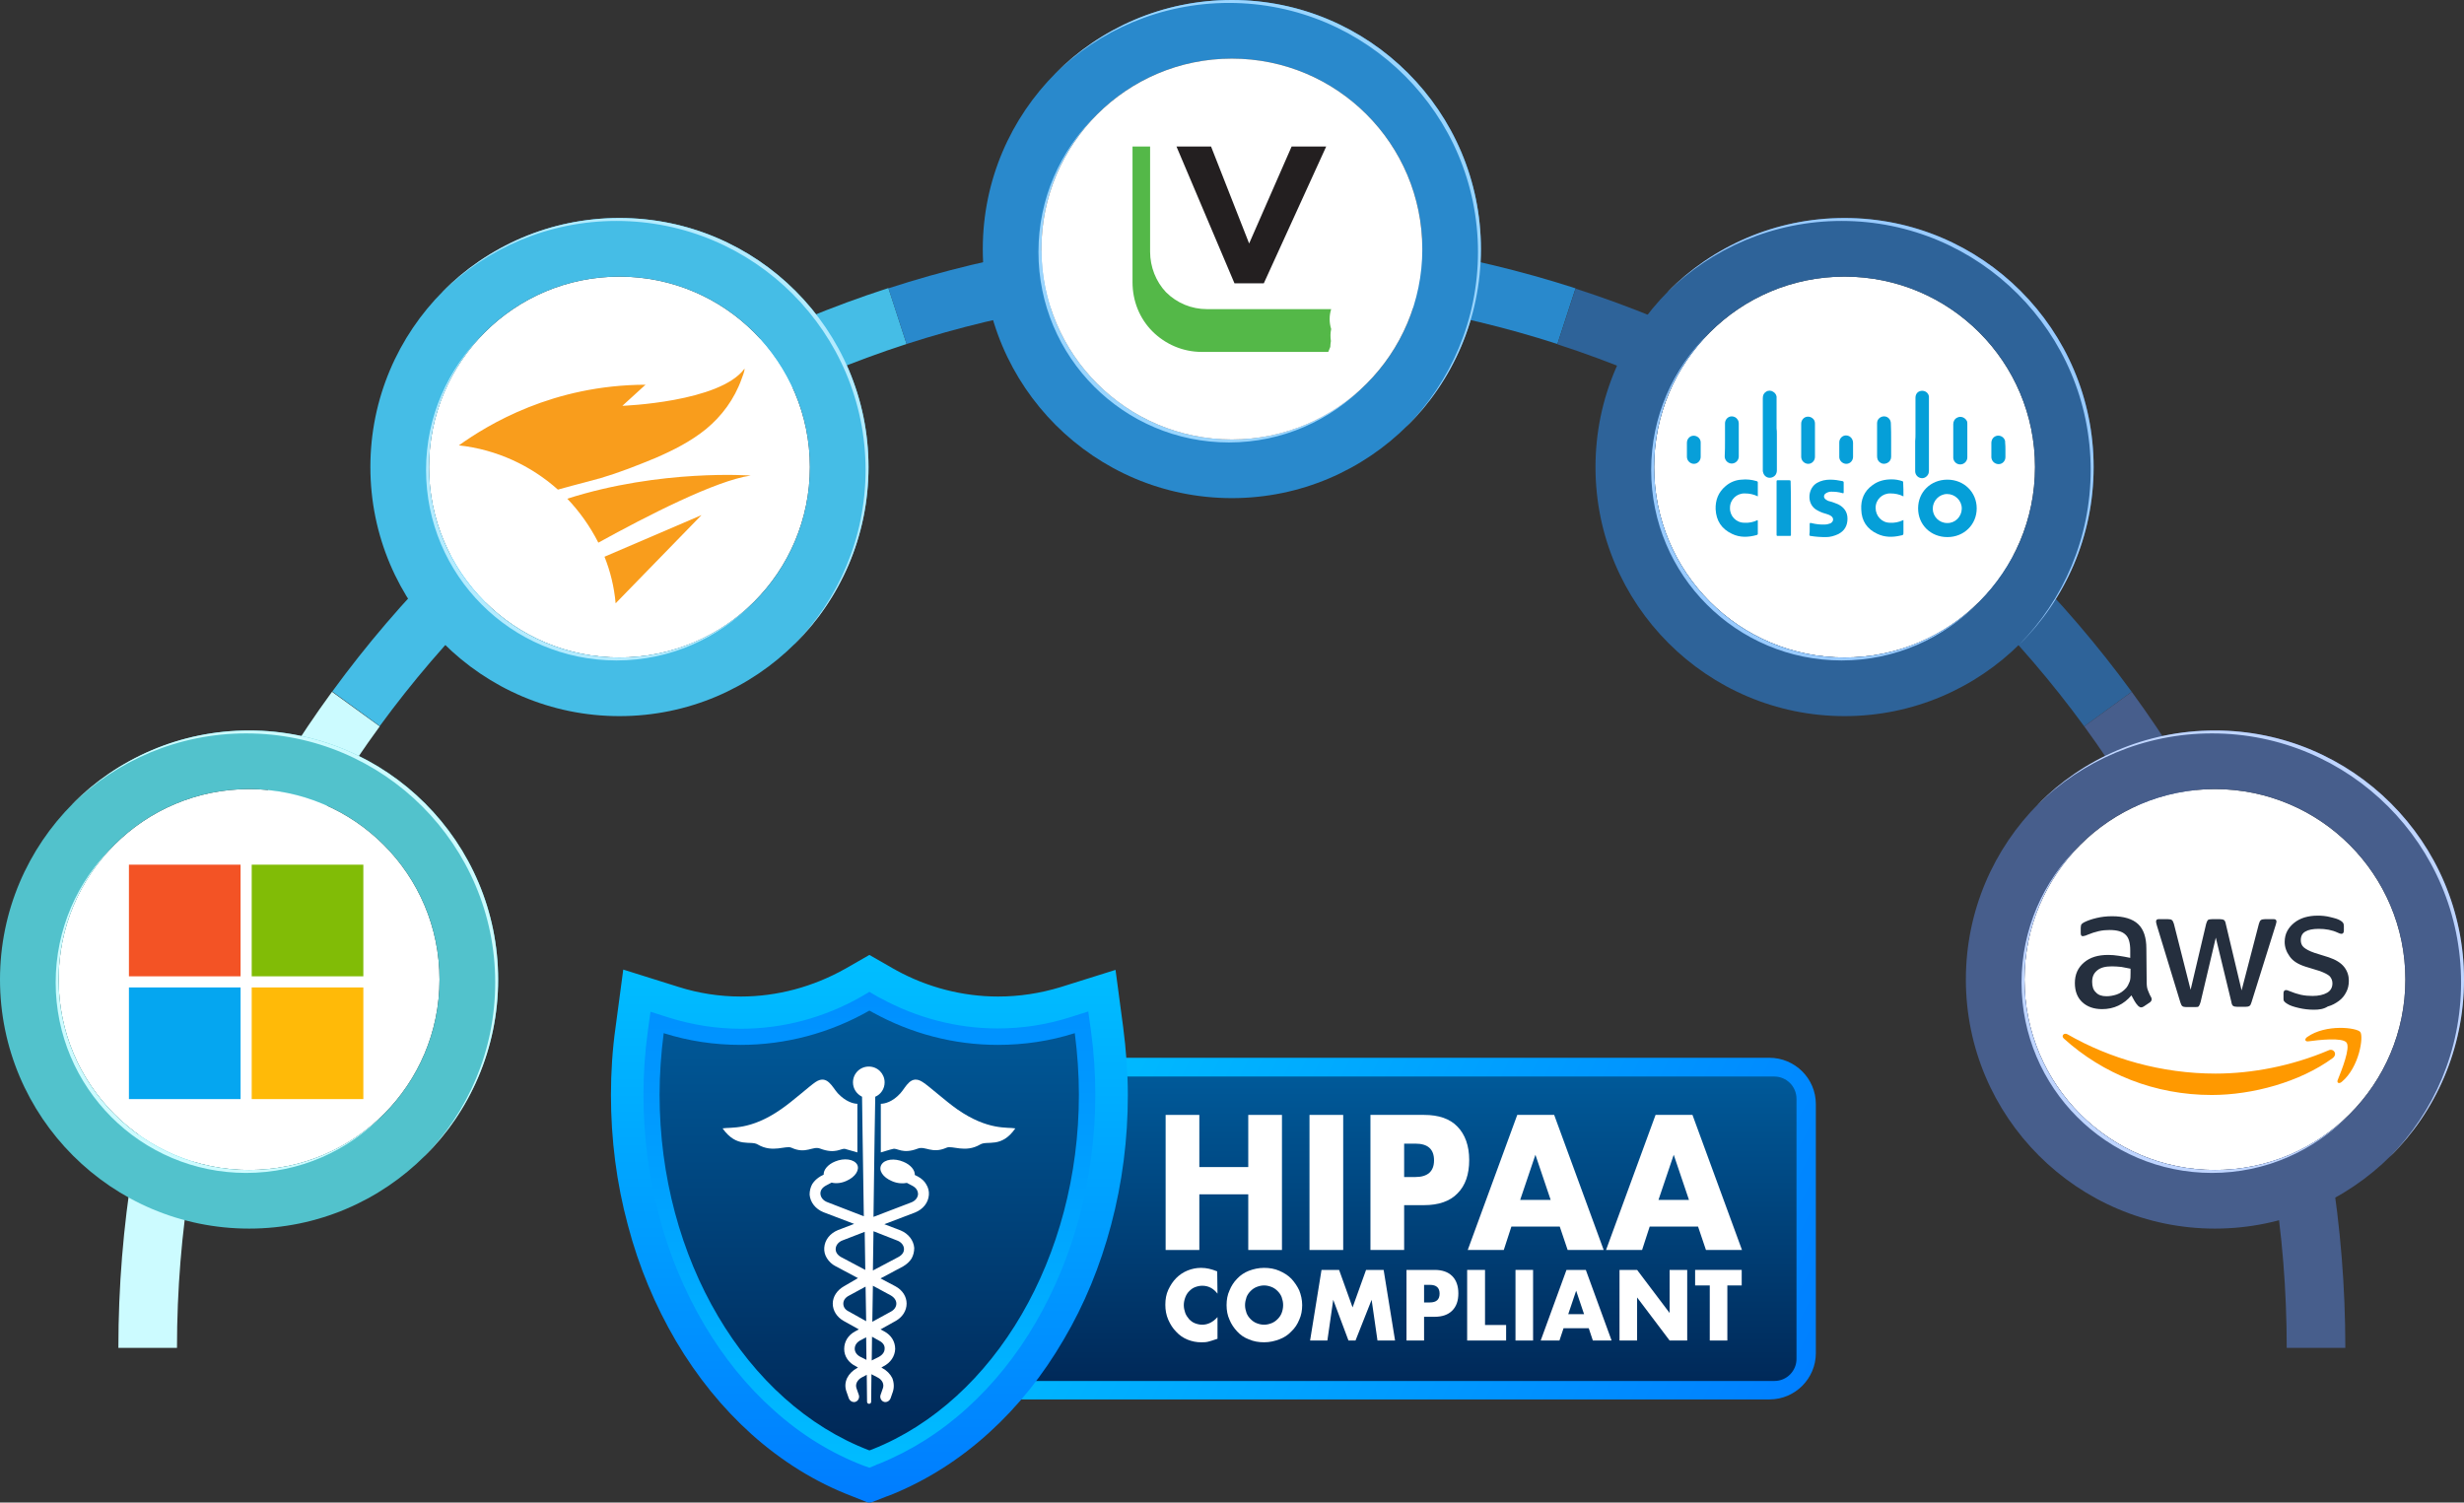 <?xml version="1.0" encoding="UTF-8"?>
<!-- Generator: Adobe Illustrator 24.1.1, SVG Export Plug-In . SVG Version: 6.00 Build 0)  -->
<svg xmlns="http://www.w3.org/2000/svg" xmlns:xlink="http://www.w3.org/1999/xlink" version="1.1" x="0px" y="0px" viewBox="0 0 840.9 512.8" style="enable-background:new 0 0 840.9 512.8;" xml:space="preserve">
<rect x="0" y="0" width="840.9" height="512.8" fill="#333333" stroke="none"/>
<style type="text/css">
	.st0{fill:#CCFBFF;}
	.st1{fill:#45BDE6;}
	.st2{fill:#2989CC;}
	.st3{fill:#2E6399;}
	.st4{fill:#475E8C;}
	.st5{fill:#FFFFFF;}
	.st6{fill:#B3EBFF;}
	.st7{fill:#52C2CC;}
	.st8{fill:#99CBFF;}
	.st9{fill:#99D5FF;}
	.st10{fill:#BFD5FF;}
	.st11{fill:#F35325;}
	.st12{fill:#81BC06;}
	.st13{fill:#05A6F0;}
	.st14{fill:#FFBA08;}
	.st15{fill:url(#SVGID_1_);}
	.st16{fill:url(#SVGID_2_);}
	.st17{fill:url(#SVGID_3_);}
	.st18{fill:url(#SVGID_4_);}
	.st19{fill:url(#SVGID_5_);}
	.st20{fill:#F99D1C;}
	.st21{fill:#252F3E;}
	.st22{fill-rule:evenodd;clip-rule:evenodd;fill:#FF9900;}
	.st23{fill:#231F20;}
	.st24{fill:#54B848;}
	.st25{fill:#059FD8;}
	.st26{fill:#079FD9;}
</style>
<g id="circle">
	<path class="st0" d="M129.6,247.9C86.1,307.4,60.4,380.7,60.4,460h-20c0-83.7,27.1-161.1,72.9-223.9L129.6,247.9z"></path>
	<path class="st1" d="M309.4,117.4c-72.9,23.6-135.6,69.9-179.8,130.4l-16.2-11.8c46.7-64,112.9-112.8,189.8-137.7L309.4,117.4z"></path>
	<path class="st2" d="M537.7,98.4l-6.2,19c-35-11.3-72.3-17.4-111-17.4s-76.1,6.1-111.1,17.4l-6.2-19c36.9-12,76.3-18.4,117.2-18.4   S500.8,86.5,537.7,98.4z"></path>
	<path class="st3" d="M727.5,236.1l-16.2,11.8c-44.3-60.6-107-106.8-179.8-130.4l6.2-19C614.6,123.3,680.8,172.2,727.5,236.1z"></path>
	<path class="st4" d="M800.4,460h-20c0-79.3-25.7-152.6-69.1-212.1l16.2-11.8C773.4,298.9,800.4,376.3,800.4,460z"></path>
	<g>
		<circle class="st5" cx="211.4" cy="159.4" r="65"></circle>
		<path class="st1" d="M126.4,159.4c0,46.9,38.1,85,85,85c46.9,0,85-38.1,85-85s-38.1-85-85-85C164.4,74.4,126.4,112.5,126.4,159.4z     M146.4,159.4c0-35.9,29.1-65,65-65c35.9,0,65,29.1,65,65s-29.1,65-65,65C175.5,224.4,146.4,195.3,146.4,159.4z"></path>
		<g>
			<path class="st6" d="M210.4,225.4c-35.9,0-65-29.1-65-65c0-18.2,7.5-34.7,19.6-46.5c-11.5,11.7-18.6,27.8-18.6,45.5     c0,35.9,29.1,65,65,65c17.7,0,33.7-7.1,45.5-18.6C245,217.9,228.6,225.4,210.4,225.4z"></path>
			<path class="st6" d="M295.4,160.4c0-46.9-38.1-85-85-85c-23.2,0-44.3,9.3-59.6,24.4c15.4-15.7,36.9-25.4,60.6-25.4     c46.9,0,85,38.1,85,85c0,23.7-9.7,45.2-25.4,60.6C286.1,204.7,295.4,183.6,295.4,160.4z"></path>
		</g>
	</g>
	<g>
		<circle class="st5" cx="85" cy="334.3" r="65"></circle>
		<path class="st7" d="M0,334.3c0,46.9,38.1,85,85,85s85-38.1,85-85s-38.1-85-85-85S0,287.4,0,334.3z M20,334.3    c0-35.9,29.1-65,65-65s65,29.1,65,65s-29.1,65-65,65S20,370.2,20,334.3z"></path>
		<g>
			<path class="st0" d="M84,400.3c-35.9,0-65-29.1-65-65c0-18.2,7.5-34.7,19.5-46.4C27.1,300.6,20,316.6,20,334.3     c0,35.9,29.1,65,65,65c17.7,0,33.7-7.1,45.4-18.5C118.7,392.8,102.2,400.3,84,400.3z"></path>
			<path class="st0" d="M169,335.3c0-46.9-38.1-85-85-85c-23.2,0-44.3,9.3-59.6,24.4c15.4-15.7,36.9-25.4,60.6-25.4     c46.9,0,85,38.1,85,85c0,23.7-9.7,45.2-25.4,60.6C159.7,379.6,169,358.6,169,335.3z"></path>
		</g>
	</g>
	<g>
		<circle class="st5" cx="629.5" cy="159.4" r="65"></circle>
		<path class="st3" d="M544.5,159.4c0,46.9,38.1,85,85,85c46.9,0,85-38.1,85-85s-38.1-85-85-85C582.6,74.4,544.5,112.5,544.5,159.4z     M564.5,159.4c0-35.9,29.1-65,65-65s65,29.1,65,65s-29.1,65-65,65S564.5,195.3,564.5,159.4z"></path>
		<g>
			<path class="st8" d="M628.5,225.4c-35.9,0-65-29.1-65-65c0-18.2,7.5-34.7,19.5-46.5c-11.5,11.7-18.5,27.8-18.5,45.5     c0,35.9,29.1,65,65,65c17.7,0,33.7-7.1,45.5-18.6C663.2,217.9,646.7,225.4,628.5,225.4z"></path>
			<path class="st8" d="M713.5,160.4c0-46.9-38.1-85-85-85c-23.2,0-44.3,9.3-59.6,24.4c15.4-15.7,36.9-25.4,60.6-25.4     c46.9,0,85,38.1,85,85c0,23.7-9.7,45.2-25.4,60.6C704.2,204.7,713.5,183.6,713.5,160.4z"></path>
		</g>
	</g>
	<g>
		<path class="st2" d="M335.4,85c0,46.9,38.1,85,85,85s85-38.1,85-85s-38.1-85-85-85S335.4,38.1,335.4,85z M355.4,85    c0-35.9,29.1-65,65-65c35.9,0,65,29.1,65,65s-29.1,65-65,65C384.5,150,355.4,120.9,355.4,85z"></path>
		<g>
			<path class="st9" d="M419.4,151c-35.9,0-65-29.1-65-65c0-18.2,7.5-34.7,19.5-46.5c-11.5,11.7-18.5,27.8-18.5,45.5     c0,35.9,29.1,65,65,65c17.7,0,33.7-7.1,45.4-18.6C454.1,143.5,437.6,151,419.4,151z"></path>
			<path class="st9" d="M504.4,86c0-46.9-38.1-85-85-85c-23.2,0-44.3,9.3-59.6,24.4C375.3,9.7,396.7,0,420.4,0c46.9,0,85,38.1,85,85     c0,23.7-9.7,45.2-25.4,60.6C495.1,130.3,504.4,109.2,504.4,86z"></path>
		</g>
		<circle class="st5" cx="420.4" cy="85" r="65"></circle>
	</g>
	<g>
		<circle class="st5" cx="755.9" cy="334.3" r="65"></circle>
		<path class="st4" d="M670.9,334.3c0,46.9,38.1,85,85,85c46.9,0,85-38.1,85-85s-38.1-85-85-85C708.9,249.3,670.9,287.4,670.9,334.3    z M690.9,334.3c0-35.9,29.1-65,65-65c35.9,0,65,29.1,65,65s-29.1,65-65,65C720,399.3,690.9,370.2,690.9,334.3z"></path>
		<g>
			<path class="st10" d="M754.9,400.3c-35.9,0-65-29.1-65-65c0-18.2,7.5-34.7,19.5-46.4c-11.5,11.7-18.5,27.8-18.5,45.4     c0,35.9,29.1,65,65,65c17.7,0,33.7-7.1,45.5-18.5C789.5,392.8,773.1,400.3,754.9,400.3z"></path>
			<path class="st10" d="M839.9,335.3c0-46.9-38.1-85-85-85c-23.2,0-44.3,9.3-59.6,24.4c15.4-15.7,36.9-25.4,60.6-25.4     c46.9,0,85,38.1,85,85c0,23.7-9.7,45.2-25.4,60.6C830.6,379.6,839.9,358.6,839.9,335.3z"></path>
		</g>
	</g>
</g>
<g id="download">
	<path class="st11" d="M44,295.1h38.1v38.1H44V295.1z"></path>
	<path class="st12" d="M85.9,295.1H124v38.1H85.9V295.1z"></path>
	<path class="st13" d="M44,337h38.1v38.1H44V337z"></path>
	<path class="st14" d="M85.9,337H124v38.1H85.9V337z"></path>
	<g>
		<g>
			<g>
				<g>
					
						<linearGradient id="SVGID_1_" gradientUnits="userSpaceOnUse" x1="350.625" y1="655.243" x2="608.395" y2="526.875" gradientTransform="matrix(1 0 0 -1 0 1033.98)">
						<stop offset="0" style="stop-color:#00BEFF"></stop>
						<stop offset="1" style="stop-color:#007DFF"></stop>
					</linearGradient>
					<path class="st15" d="M603.8,361H260.5c-8.7,0-15.8,7.1-15.8,15.8v85c0,8.7,7.1,15.8,15.8,15.8h343.4c8.7,0,15.8-7.1,15.8-15.8       v-85C619.7,368.1,612.6,361,603.8,361z"></path>
					
						<linearGradient id="SVGID_2_" gradientUnits="userSpaceOnUse" x1="432.148" y1="667.994" x2="432.148" y2="558.686" gradientTransform="matrix(1 0 0 -1 0 1033.98)">
						<stop offset="0" style="stop-color:#005A9A"></stop>
						<stop offset="1" style="stop-color:#002756"></stop>
					</linearGradient>
					<path class="st16" d="M605.6,471.3H258.7c-4.2,0-7.6-3.4-7.6-7.6V375c0-4.2,3.4-7.6,7.6-7.6h346.8c4.2,0,7.6,3.4,7.6,7.6v88.6       C613.2,467.8,609.8,471.3,605.6,471.3z"></path>
				</g>
			</g>
			<g>
				<g>
					<path class="st5" d="M415.5,441.5c-1.4-1.8-3.1-2.7-5.2-2.7c-0.9,0-1.7,0.2-2.5,0.5c-0.8,0.3-1.4,0.8-2,1.4       c-0.6,0.6-1,1.3-1.3,2.1c-0.3,0.8-0.5,1.7-0.5,2.6c0,1,0.2,1.8,0.5,2.7c0.3,0.8,0.8,1.5,1.3,2.1c0.6,0.6,1.2,1.1,2,1.4       c0.8,0.3,1.6,0.5,2.5,0.5c1.9,0,3.7-0.9,5.2-2.6v7.4l-0.6,0.2c-0.9,0.3-1.8,0.6-2.6,0.8c-0.8,0.2-1.6,0.2-2.4,0.2       c-1.6,0-3.1-0.3-4.6-0.9c-1.5-0.6-2.8-1.5-3.9-2.7c-1.1-1.1-2-2.5-2.7-4.1c-0.7-1.6-1-3.3-1-5.1c0-1.9,0.3-3.6,1-5.1       c0.7-1.5,1.6-2.9,2.7-4c1.1-1.1,2.4-2,3.9-2.6c1.5-0.6,3-0.9,4.6-0.9c0.9,0,1.8,0.1,2.7,0.3c0.9,0.2,1.8,0.5,2.8,0.9       L415.5,441.5L415.5,441.5z"></path>
					<path class="st5" d="M418.6,445.4c0-1.8,0.3-3.5,1-5c0.6-1.5,1.5-2.9,2.6-4c1.1-1.2,2.5-2.1,4-2.7c1.6-0.6,3.3-1,5.2-1       c1.9,0,3.6,0.3,5.2,1c1.6,0.7,2.9,1.5,4.1,2.7c1.1,1.2,2,2.5,2.7,4c0.6,1.5,1,3.2,1,5c0,1.8-0.3,3.5-1,5       c-0.6,1.5-1.5,2.9-2.7,4c-1.1,1.2-2.5,2.1-4.1,2.7c-1.6,0.6-3.3,1-5.2,1c-1.9,0-3.6-0.3-5.2-1c-1.6-0.6-2.9-1.5-4-2.7       c-1.1-1.2-2-2.5-2.6-4C418.9,448.9,418.6,447.2,418.6,445.4z M424.9,445.4c0,1,0.2,1.8,0.5,2.7c0.3,0.8,0.8,1.5,1.4,2.1       c0.6,0.6,1.3,1.1,2.1,1.4c0.8,0.3,1.6,0.5,2.5,0.5c0.9,0,1.7-0.2,2.5-0.5c0.8-0.3,1.5-0.8,2.1-1.4c0.6-0.6,1.1-1.3,1.4-2.1       c0.3-0.8,0.5-1.7,0.5-2.7c0-1-0.2-1.8-0.5-2.7c-0.3-0.8-0.8-1.5-1.4-2.1c-0.6-0.6-1.3-1.1-2.1-1.4c-0.8-0.3-1.6-0.5-2.5-0.5       c-0.9,0-1.7,0.2-2.5,0.5c-0.8,0.3-1.5,0.8-2.1,1.4c-0.6,0.6-1.1,1.3-1.4,2.1C425.1,443.6,424.9,444.5,424.9,445.4z"></path>
					<path class="st5" d="M447.1,457.5l3.9-24.1h6l4.6,12.8l4.6-12.8h6l3.9,24.1h-6l-2-13.9l-5.5,13.9h-2.4l-5.2-13.9l-2,13.9H447.1       z"></path>
					<path class="st5" d="M486,457.5h-6v-24.1h9.6c2.6,0,4.6,0.7,6,2.1c1.4,1.4,2.1,3.4,2.1,5.9c0,2.6-0.7,4.5-2.1,5.9       c-1.4,1.4-3.4,2.1-6,2.1H486L486,457.5L486,457.5z M486,444.5h2c2.2,0,3.3-1,3.3-3c0-2-1.1-3-3.3-3h-2V444.5z"></path>
					<path class="st5" d="M506.8,433.4v18.8h7.2v5.3h-13.3v-24.1H506.8z"></path>
					<path class="st5" d="M523.2,433.4v24.1h-6v-24.1H523.2z"></path>
					<path class="st5" d="M542.2,453.3h-8.6l-1.4,4.2h-6.4l8.8-24.1h6.6l8.8,24.1h-6.4L542.2,453.3z M540.6,448.5l-2.7-8l-2.7,8       H540.6z"></path>
					<path class="st5" d="M552.7,457.5v-24.1h6l11.1,14.7v-14.7h6v24.1h-6l-11.1-14.7v14.7H552.7z"></path>
					<path class="st5" d="M589.5,438.7v18.8h-6v-18.8h-5v-5.3h15.9v5.3H589.5z"></path>
				</g>
				<g>
					<path class="st5" d="M409.3,398.3H426v-17.8h11.5v46.1H426v-19h-16.7v19h-11.5v-46.1h11.5V398.3z"></path>
					<path class="st5" d="M458.4,380.5v46.1h-11.5v-46.1H458.4z"></path>
					<path class="st5" d="M479.2,426.6h-11.5v-46.1H486c5,0,8.8,1.3,11.4,4c2.6,2.7,4,6.5,4,11.4c0,4.9-1.3,8.7-4,11.4       c-2.6,2.7-6.5,4-11.4,4h-6.8L479.2,426.6L479.2,426.6z M479.2,401.7h3.8c4.2,0,6.4-1.9,6.4-5.7c0-3.8-2.1-5.7-6.4-5.7h-3.8       V401.7z"></path>
					<path class="st5" d="M532.3,418.6h-16.5l-2.6,8h-12.3l16.9-46.1h12.6l16.9,46.1h-12.3L532.3,418.6z M529.2,409.5l-5.2-15.4       l-5.2,15.4H529.2z"></path>
					<path class="st5" d="M579.5,418.6H563l-2.6,8h-12.3l16.9-46.1h12.6l16.9,46.1h-12.3L579.5,418.6z M576.4,409.5l-5.2-15.4       l-5.2,15.4H576.4z"></path>
				</g>
			</g>
		</g>
		<g>
			<g>
				<g>
					<g>
						
							<linearGradient id="SVGID_3_" gradientUnits="userSpaceOnUse" x1="296.632" y1="706.738" x2="296.632" y2="522.92" gradientTransform="matrix(1 0 0 -1 0 1033.98)">
							<stop offset="0" style="stop-color:#00BEFF"></stop>
							<stop offset="1" style="stop-color:#007DFF"></stop>
						</linearGradient>
						<path class="st17" d="M290.7,510.6c-12.3-4.7-23.8-11.8-34.2-21.1c-9.9-8.9-18.6-19.6-25.8-31.8        c-7.1-12.1-12.7-25.4-16.4-39.5c-3.9-14.4-5.8-29.4-5.8-44.5c0-7.7,0.5-15.6,1.6-23.3l2.6-19.5l18.8,5.9        c6.9,2.2,14.1,3.3,21.3,3.3c12.4,0,24.7-3.3,35.7-9.5l8.2-4.7l8.2,4.7c0.1,0.1,0.2,0.1,0.4,0.2l0,0c0.2,0.1,0.3,0.2,0.5,0.3        c10.7,5.9,22.8,9,34.8,9c7.3,0,14.4-1.1,21.3-3.2l18.8-5.9l2.6,19.5c1,7.7,1.6,15.5,1.6,23.3c0,15-1.9,29.9-5.7,44.2        c-3.7,14-9.1,27.2-16.2,39.2c-7.1,12.2-15.6,22.8-25.4,31.7c-10.2,9.3-21.5,16.4-33.6,21.3l-0.3,0.1c-0.3,0.1-0.7,0.3-1.1,0.4        l-5.9,2.3L290.7,510.6z"></path>
						
							<linearGradient id="SVGID_4_" gradientUnits="userSpaceOnUse" x1="296.632" y1="760.859" x2="296.632" y2="525.004" gradientTransform="matrix(1 0 0 -1 0 1033.98)">
							<stop offset="0" style="stop-color:#007DFF"></stop>
							<stop offset="1" style="stop-color:#00BEFF"></stop>
						</linearGradient>
						<path class="st18" d="M294.7,500.2c-11-4.2-21.4-10.6-30.7-19c-9.1-8.1-17.1-18-23.7-29.2c-6.6-11.2-11.8-23.6-15.3-36.7        c-3.6-13.5-5.4-27.5-5.4-41.7c0-7.2,0.5-14.6,1.5-21.8l0.9-6.5l6.3,2c8,2.5,16.2,3.8,24.6,3.8c14.3,0,28.5-3.8,41.1-11        l2.7-1.6l2.7,1.6c0.2,0.1,0.4,0.2,0.6,0.3c0.1,0.1,0.3,0.2,0.4,0.2c12.4,6.8,26.2,10.4,40.1,10.4c8.4,0,16.7-1.3,24.6-3.8        l6.3-2l0.9,6.5c1,7.2,1.5,14.5,1.5,21.8c0,14.1-1.8,28-5.3,41.3c-3.5,13.1-8.5,25.3-15,36.5c-6.5,11.2-14.4,21-23.3,29.1        c-9.2,8.4-19.4,14.8-30.3,19.2l-0.3,0.1c-0.3,0.1-0.6,0.2-0.9,0.4l-2,0.8L294.7,500.2z"></path>
						
							<linearGradient id="SVGID_5_" gradientUnits="userSpaceOnUse" x1="296.632" y1="689.051" x2="296.632" y2="538.915" gradientTransform="matrix(1 0 0 -1 0 1033.98)">
							<stop offset="0" style="stop-color:#005A9A"></stop>
							<stop offset="1" style="stop-color:#002756"></stop>
						</linearGradient>
						<path class="st19" d="M366.8,352.6c-8.5,2.7-17.3,4-26.3,4c-14.9,0-29.5-3.8-42.7-11.1c-0.4-0.2-0.8-0.4-1.1-0.6        c-13.5,7.7-28.6,11.7-43.9,11.7c-9,0-17.8-1.3-26.3-4c-0.9,7-1.4,14-1.4,21c0,55.8,29.3,105.3,71.6,121.4        c0.4-0.1,0.8-0.3,1.1-0.4c41.7-16.6,70.4-65.6,70.4-121C368.2,366.6,367.7,359.6,366.8,352.6z"></path>
					</g>
				</g>
			</g>
			<g>
				<path class="st5" d="M313.2,401.5l-1-0.5c0.1-1.6-1.4-3.5-3.9-4.5c-3-1.3-6.4-0.9-7.5,1s0.5,4.3,3.6,5.6      c1.8,0.8,3.7,0.9,5.1,0.6l1.9,1c1.3,0.7,1.9,1.7,1.9,2.9c-0.1,1.2-1,2.3-2.4,2.8l-12.8,4.9c0.3-21.3,0.5-37.9,0.6-41      c1.9-0.8,3.2-2.7,3.2-4.9c0-3-2.4-5.4-5.4-5.4c-3,0-5.4,2.4-5.4,5.4c0,2.2,1.3,4,3.1,4.9c0,3,0.3,19.6,0.6,40.8l-12.4-4.8      c-1.4-0.5-2.3-1.6-2.4-2.8c-0.1-1.2,0.6-2.2,1.9-2.9l1.9-1c1.5,0.4,3.4,0.2,5.1-0.6c3-1.3,4.6-3.8,3.6-5.6      c-1.1-1.8-4.4-2.3-7.5-1c-2.5,1-4,2.9-3.9,4.5l-1,0.5c-1.2,0.7-2.2,1.6-2.9,2.7c-0.6,1.1-0.9,2.3-0.9,3.6c0.2,2.6,2,4.9,4.7,6      l10.5,4l-5.5,2.1c-2.7,1.1-4.5,3.3-4.7,6c-0.1,1.2,0.2,2.5,0.9,3.6c0.7,1.1,1.7,2.1,2.9,2.7l7.7,4.1L288,439      c-2.3,1.3-3.8,3.5-3.8,5.9c0,2.4,1.4,4.6,3.7,5.9l5.2,2.9l-1.3,0.7c-2.4,1.3-3.7,3.5-3.7,6c0,2.5,1.5,4.7,4,5.9l0.7,0.4      l-0.3,0.2c-1.5,0.8-2.7,2-3.4,3.4c-0.7,1.5-0.8,3.1-0.2,4.7l0.8,2.3c0.3,0.7,1,1.2,1.7,1.2c0.2,0,0.4,0,0.6-0.1      c0.9-0.3,1.4-1.4,1.1-2.3l-0.8-2.3c-0.5-1.4,0.3-2.9,1.8-3.7l1.7-0.9c0,3.1,0.1,6.2,0.1,9.2c0,0.4,0.3,0.7,0.7,0.7      c0.4,0,0.7-0.3,0.7-0.7c0-3.1,0.1-6.2,0.1-9.4l2.1,1.1c1.6,0.8,2.3,2.3,1.8,3.7l-0.8,2.3c-0.3,0.9,0.2,2,1.1,2.3      c0.2,0.1,0.4,0.1,0.6,0.1c0.7,0,1.4-0.5,1.7-1.2l0.8-2.3c0.5-1.5,0.4-3.2-0.2-4.7c-0.7-1.4-1.9-2.6-3.4-3.4l-0.3-0.2l0.7-0.4      c2.4-1.2,3.9-3.4,4-5.9c0-2.5-1.3-4.7-3.7-6l-1.3-0.7l5.2-2.9c2.3-1.3,3.7-3.5,3.7-5.9c0-2.4-1.4-4.6-3.8-5.9l-5.1-2.7l7.7-4.1      c1.2-0.7,2.2-1.6,2.9-2.7c0.6-1.1,0.9-2.3,0.9-3.6c-0.2-2.6-2-4.9-4.7-6l-5.5-2.1l10.5-4c2.7-1.1,4.5-3.3,4.7-6      c0.1-1.2-0.2-2.5-0.9-3.6C315.5,403.1,314.5,402.2,313.2,401.5z M285.2,426.1c0.1-1.2,1-2.3,2.4-2.8l7.5-2.9      c0.1,4.2,0.1,8.6,0.2,13L287,429C285.8,428.3,285.1,427.3,285.2,426.1z M287.8,444.9c0-1.1,0.7-2.1,1.9-2.7l5.7-3.1      c0.1,3.9,0.1,7.8,0.2,11.8l-5.9-3.3C288.4,447,287.8,446,287.8,444.9z M291.7,460.3c0-1.1,0.6-2.1,1.8-2.8l2.1-1.1      c0,2.6,0.1,5.1,0.1,7.7l-2-1C292.5,462.5,291.7,461.5,291.7,460.3z M301.9,460.3c0,1.1-0.7,2.1-2,2.8l-2.4,1.2      c0-2.7,0.1-5.4,0.1-8.1l2.5,1.4C301.3,458.2,302,459.2,301.9,460.3z M305.9,444.9c0,1.1-0.7,2.1-1.8,2.7l-6.4,3.5      c0.1-4.1,0.1-8.2,0.2-12.3l6.1,3.3C305.2,442.8,305.9,443.8,305.9,444.9z M308.5,426.1c0.1,1.2-0.6,2.2-1.9,2.9l-8.7,4.6      c0.1-4.6,0.1-9.1,0.2-13.4l7.9,3.1C307.5,423.8,308.4,424.9,308.5,426.1z"></path>
				<path class="st5" d="M326.7,378.6c-4-2.8-9.6-7.9-11.8-9.3c-4.1-2.7-5.7,1.7-7.6,3.8c-2.7,3-5.4,3.6-6.7,3.6v16.6      c1.5-0.4,2.8-0.9,4.2-1.2c1.4-0.4,3.2,1.9,8.4-0.1c2.6-1,4.8,1.9,9.8-0.3c1.9-0.9,6.4,1.9,11.5-1.1c2.5-1.5,7.2,1.4,12-5.5      C343.9,384.6,337.2,385.9,326.7,378.6z"></path>
				<path class="st5" d="M288.4,392.1c1.4,0.4,2.7,0.8,4.2,1.2v-16.6c-1.3,0-4-0.7-6.7-3.6c-1.9-2.1-3.6-6.5-7.6-3.8      c-2.1,1.4-7.7,6.5-11.8,9.3c-10.5,7.3-17.2,6-19.9,6.5c4.9,6.9,9.6,4,12,5.5c5.1,3,9.6,0.2,11.5,1.1c5,2.3,7.2-0.7,9.8,0.3      C285.2,394,287,391.8,288.4,392.1z"></path>
			</g>
		</g>
	</g>
	<g>
		<g>
			<g>
				<path class="st20" d="M204.1,163.4c0.3-0.1,0.6-0.1,0.8-0.2c6.4-1.9,12.5-4.3,18.8-6.9c6-2.6,12-5.6,17.3-9.9      c5.3-4.4,9.6-10.1,12.1-17.1c0.3-0.9,1-2.4,1-3.5c-8.4,11.5-41.7,12.7-41.7,12.7l7.9-7.2c-31.6,0.1-53.6,13.5-63.7,20.7      c12.9,1.4,24.6,6.9,33.8,15.1C194.9,165.8,199.5,164.7,204.1,163.4z"></path>
				<path class="st20" d="M256.2,162.3c0,0-30.7-2.3-62.6,7.9c4.2,4.4,7.8,9.5,10.6,15C220.9,176,244.3,164,256.2,162.3z"></path>
				<path class="st20" d="M206.3,190c2,5,3.3,10.3,3.8,15.9l29.3-30.1L206.3,190z"></path>
			</g>
		</g>
	</g>
	<g>
		<path class="st21" d="M732.6,334.9c0,1.3,0.1,2.3,0.4,3c0.3,0.7,0.6,1.6,1.1,2.4c0.2,0.3,0.2,0.5,0.2,0.8c0,0.3-0.2,0.7-0.6,1    l-2.1,1.4c-0.3,0.2-0.6,0.3-0.9,0.3c-0.3,0-0.7-0.2-1-0.5c-0.5-0.5-0.9-1.1-1.2-1.6c-0.3-0.6-0.7-1.2-1.1-2c-2.6,3.1-6,4.7-10,4.7    c-2.8,0-5.1-0.8-6.8-2.4s-2.5-3.8-2.5-6.5c0-2.9,1-5.2,3.1-7s4.8-2.6,8.3-2.6c1.2,0,2.3,0.1,3.6,0.3c1.3,0.2,2.5,0.4,3.9,0.7v-2.5    c0-2.6-0.5-4.4-1.6-5.4c-1.1-1.1-2.9-1.6-5.5-1.6c-1.2,0-2.4,0.1-3.7,0.4c-1.3,0.3-2.5,0.7-3.7,1.2c-0.5,0.2-0.9,0.4-1.2,0.4    c-0.2,0.1-0.4,0.1-0.5,0.1c-0.5,0-0.7-0.3-0.7-1.1v-1.7c0-0.5,0.1-0.9,0.2-1.2c0.2-0.2,0.5-0.5,0.9-0.7c1.2-0.6,2.6-1.1,4.3-1.5    c1.7-0.4,3.4-0.6,5.3-0.6c4,0,7,0.9,8.9,2.7c1.9,1.8,2.8,4.6,2.8,8.3L732.6,334.9L732.6,334.9z M718.9,340c1.1,0,2.3-0.2,3.5-0.6    c1.2-0.4,2.3-1.2,3.2-2.2c0.5-0.6,0.9-1.4,1.2-2.2s0.3-1.8,0.3-3v-1.4c-1-0.2-2-0.4-3.1-0.6c-1.1-0.1-2.1-0.2-3.2-0.2    c-2.3,0-3.9,0.4-5.1,1.4s-1.7,2.2-1.7,3.9c0,1.6,0.4,2.8,1.3,3.6C716.1,339.6,717.3,340,718.9,340z M746.1,343.7    c-0.6,0-1-0.1-1.3-0.3c-0.3-0.2-0.5-0.7-0.7-1.3l-8-26.2c-0.2-0.7-0.3-1.1-0.3-1.4c0-0.5,0.3-0.8,0.8-0.8h3.3    c0.6,0,1.1,0.1,1.3,0.3c0.3,0.2,0.5,0.7,0.7,1.3l5.7,22.5l5.3-22.5c0.2-0.7,0.4-1.1,0.6-1.3s0.7-0.3,1.4-0.3h2.7    c0.6,0,1.1,0.1,1.4,0.3c0.3,0.2,0.5,0.7,0.6,1.3L765,338l5.9-22.7c0.2-0.7,0.4-1.1,0.7-1.3c0.3-0.2,0.7-0.3,1.3-0.3h3.2    c0.5,0,0.8,0.3,0.8,0.8c0,0.2,0,0.3-0.1,0.5c0,0.2-0.1,0.5-0.2,0.8l-8.2,26.2c-0.2,0.7-0.4,1.1-0.7,1.3c-0.3,0.2-0.7,0.3-1.3,0.3    h-2.9c-0.6,0-1.1-0.1-1.4-0.3s-0.5-0.7-0.6-1.4l-5.3-21.9L751,342c-0.2,0.7-0.4,1.1-0.6,1.4s-0.7,0.3-1.4,0.3H746.1z M789.7,344.6    c-1.8,0-3.5-0.2-5.2-0.6c-1.7-0.4-3-0.8-3.9-1.4c-0.5-0.3-0.9-0.6-1.1-0.9s-0.2-0.6-0.2-0.9V339c0-0.7,0.3-1.1,0.8-1.1    c0.2,0,0.4,0,0.6,0.1c0.2,0.1,0.5,0.2,0.8,0.3c1.2,0.5,2.4,0.9,3.7,1.2c1.4,0.3,2.7,0.4,4,0.4c2.1,0,3.8-0.4,5-1.1    c1.2-0.7,1.8-1.8,1.8-3.2c0-0.9-0.3-1.7-0.9-2.4c-0.6-0.6-1.8-1.2-3.4-1.8l-4.9-1.5c-2.5-0.8-4.3-1.9-5.4-3.5    c-1.1-1.5-1.7-3.2-1.7-4.9c0-1.4,0.3-2.7,0.9-3.8c0.6-1.1,1.4-2,2.4-2.8c1-0.8,2.2-1.4,3.5-1.8c1.4-0.4,2.8-0.6,4.3-0.6    c0.7,0,1.5,0,2.3,0.1c0.8,0.1,1.5,0.2,2.2,0.4c0.7,0.2,1.3,0.3,1.9,0.5c0.6,0.2,1.1,0.4,1.4,0.6c0.5,0.3,0.8,0.5,1,0.8    c0.2,0.3,0.3,0.6,0.3,1.1v1.6c0,0.7-0.3,1.1-0.8,1.1c-0.3,0-0.7-0.1-1.3-0.4c-1.9-0.9-4.1-1.3-6.5-1.3c-1.9,0-3.5,0.3-4.5,0.9    c-1.1,0.6-1.6,1.6-1.6,3c0,0.9,0.3,1.8,1,2.4s1.9,1.3,3.7,1.9l4.8,1.5c2.4,0.8,4.2,1.9,5.3,3.3c1.1,1.4,1.6,3,1.6,4.7    c0,1.5-0.3,2.8-0.9,3.9c-0.6,1.2-1.4,2.2-2.5,3c-1.1,0.8-2.3,1.5-3.8,1.9C793,344.4,791.4,344.6,789.7,344.6z"></path>
		<g>
			<path class="st22" d="M796.1,361.1c-11.2,8.2-27.4,12.6-41.3,12.6c-19.5,0-37.1-7.2-50.4-19.2c-1.1-0.9-0.1-2.2,1.2-1.5     c14.4,8.3,32.1,13.4,50.5,13.4c12.4,0,26-2.6,38.5-7.9C796.3,357.6,797.9,359.7,796.1,361.1z"></path>
			<path class="st22" d="M800.8,355.8c-1.4-1.8-9.4-0.9-13.1-0.4c-1.1,0.1-1.3-0.8-0.3-1.5c6.4-4.5,16.9-3.2,18.1-1.7     c1.2,1.5-0.3,12-6.3,17c-0.9,0.8-1.8,0.4-1.4-0.6C799.2,365.1,802.2,357.6,800.8,355.8z"></path>
		</g>
	</g>
	<g>
		<g id="XMLID_652_">
			<polygon id="XMLID_46_" class="st23" points="401.5,50 421.3,96.7 431.3,96.7 452.6,50 440.8,50 426.3,83.1 413.3,50    "></polygon>
		</g>
		<g id="XMLID_651_">
			<path class="st24" d="M454.3,112.3c-0.7-2.2-0.7-4.6,0-6.8h-42.4c-5.2,0-10.2-2-14-5.8c-3.4-3.6-5.4-8.6-5.4-13.8V50h-6v46.3     c0,6.4,2.4,12.4,6.8,16.8c4.4,4.4,10.4,7,16.8,7h43.2l0.7-1.7c0-0.7,0.1-1.3,0.2-2C454,115,454,113.6,454.3,112.3z"></path>
		</g>
	</g>
	<g>
		<path class="st25" d="M674.6,173.5c0,5.5-4.3,9.8-10,9.8s-10-4.2-10-9.8c0-5.6,4.3-9.8,10-9.8S674.6,168,674.6,173.5z     M669.5,173.5c0-2.7-2.3-4.9-5-4.9c-2.7,0-4.9,2.3-4.9,5c0,2.7,2.2,4.9,4.9,4.9c2.7,0.1,4.9-2.1,5-4.8    C669.5,173.6,669.5,173.6,669.5,173.5L669.5,173.5z"></path>
		<path class="st25" d="M617.6,180.6c0-0.6,0-1.1,0-1.7c0-0.4,0.1-0.5,0.5-0.4c1.6,0.4,3.2,0.6,4.8,0.5c0.6,0,1.2-0.2,1.8-0.4    c1.1-0.6,1.2-1.8,0.2-2.5c-0.6-0.4-1.2-0.6-1.9-0.8c-1.2-0.3-2.3-0.8-3.4-1.5c-3.1-2.2-2.6-7.2,0.5-9c1.4-0.8,2.9-1.1,4.5-1.1    c1.4,0,2.8,0.2,4.2,0.5c0.3,0.1,0.4,0.2,0.4,0.5c0,1.1,0,2.2,0,3.3c0,0.3-0.1,0.4-0.4,0.3c-1.3-0.4-2.6-0.5-3.9-0.5    c-0.6,0-1.2,0.2-1.7,0.5c-0.6,0.3-0.9,1-0.6,1.6c0.1,0.2,0.2,0.3,0.4,0.5c0.4,0.3,0.9,0.6,1.5,0.7c1,0.3,1.9,0.6,2.8,1    c2,1,3.2,2.6,3.2,4.9c0,2.4-1,4.2-3.2,5.3c-1.3,0.6-2.7,1-4.1,1c-1.8,0-3.5-0.1-5.3-0.4c-0.3,0-0.4-0.2-0.4-0.4    C617.6,181.8,617.6,181.2,617.6,180.6z"></path>
		<path class="st25" d="M649.6,169.4c-1.4-0.7-2.9-1-4.4-1c-2.8-0.1-5.1,2.1-5.1,4.9s2.1,5.1,4.9,5.1l0,0c1.5,0.1,3-0.2,4.3-0.8    c0.1-0.1,0.2-0.1,0.3-0.1v4c0,1.1,0,1.1-1.1,1.3c-2.6,0.6-5.3,0.6-7.8-0.6c-3.5-1.6-5.4-4.4-5.5-8.3c-0.2-3.4,1-6.3,3.8-8.3    c2-1.5,4.2-2,6.6-2c1.2,0,2.4,0.2,3.6,0.6c0.2,0.1,0.3,0.1,0.3,0.4C649.6,166.2,649.6,167.8,649.6,169.4z"></path>
		<path class="st25" d="M599.9,169.4c-1.4-0.7-2.9-1-4.4-1c-2.8-0.1-5.1,2.1-5.1,4.9c-0.1,2.8,2.1,5.1,4.9,5.1l0,0    c1.6,0.1,3.1-0.2,4.5-0.9c0.1,0.1,0.1,0.3,0.1,0.4c0,1.4,0,2.8,0,4.2c0,0.3-0.1,0.4-0.4,0.5c-2.9,0.8-5.7,0.9-8.4-0.4    c-3.6-1.7-5.4-4.5-5.6-8.4c-0.1-3.1,0.9-5.8,3.4-7.9c1.5-1.3,3.4-2.1,5.4-2.2c1.8-0.2,3.5,0,5.2,0.5c0.3,0.1,0.4,0.2,0.4,0.5    C599.9,166.3,599.9,167.8,599.9,169.4z"></path>
		<path class="st26" d="M606.4,148.2v12.3c0,1.3-0.7,2.2-1.9,2.5c-1.3,0.3-2.5-0.5-2.8-1.8c0-0.1-0.1-0.3-0.1-0.4v-24.9    c0-1,0.3-1.7,1.1-2.2c0.7-0.5,1.7-0.5,2.4,0c0.8,0.4,1.3,1.3,1.2,2.1c0,3.5,0,7,0,10.4C606.4,146.9,606.4,147.5,606.4,148.2z"></path>
		<path class="st25" d="M653.7,148.2v-12.4c0-1.3,0.7-2.2,1.9-2.4c1.3-0.2,2.5,0.6,2.7,1.9c0,0.1,0,0.2,0,0.4v24.9    c0,0.5-0.1,1.1-0.4,1.5c-0.6,0.9-1.6,1.3-2.6,1c-1-0.3-1.7-1.2-1.7-2.3c0-3.4,0-6.8,0-10.3C653.7,149.7,653.7,148.9,653.7,148.2z"></path>
		<path class="st26" d="M611.2,173.5c0,3,0,6,0,9c0,0.4-0.1,0.4-0.5,0.4c-1.3,0-2.7,0-4,0c-0.3,0-0.4-0.1-0.4-0.4    c0-6.1,0-12.1,0-18.2c0-0.3,0.1-0.4,0.4-0.4c1.3,0,2.6,0,3.9,0c0.4,0,0.5,0.1,0.5,0.5C611.2,167.5,611.2,170.5,611.2,173.5z"></path>
		<path class="st26" d="M671.4,150.3c0,1.9,0,3.8,0,5.8c0,1.3-1.1,2.4-2.4,2.4c-1.1,0-2-0.7-2.3-1.7c-0.1-0.2-0.1-0.5-0.1-0.7    c0-3.8,0-7.6,0-11.4c0-0.9,0.5-1.8,1.4-2.2c1.2-0.6,2.6,0,3.2,1.1c0.2,0.3,0.2,0.7,0.2,1.1L671.4,150.3L671.4,150.3z"></path>
		<path class="st26" d="M588.7,150.2c0-1.9,0-3.8,0-5.7c0-1.3,1-2.4,2.3-2.4c0.8,0,1.6,0.4,2,1.1c0.3,0.4,0.4,0.9,0.4,1.3    c0,3.8,0,7.5,0,11.3c0,1.3-1.1,2.4-2.4,2.4c-1.3,0-2.4-1.1-2.4-2.4C588.7,154,588.7,152.1,588.7,150.2z"></path>
		<path class="st26" d="M614.7,150.3c0-1.9,0-3.8,0-5.7c0-1.3,1-2.4,2.3-2.4c0.6,0,1.1,0.2,1.5,0.5c0.6,0.4,0.9,1.1,0.9,1.8    c0,3.8,0,7.6,0,11.4c0,1.3-1,2.4-2.3,2.4c0,0,0,0,0,0h0c-1.3,0-2.4-1.1-2.4-2.4c0,0,0,0,0-0.1C614.7,154,614.7,152.1,614.7,150.3z    "></path>
		<path class="st25" d="M645.4,150.3c0,1.9,0,3.8,0,5.6c0,0.9-0.5,1.7-1.3,2.1c-0.8,0.4-1.7,0.4-2.4-0.1c-0.8-0.5-1.1-1.3-1.1-2.2    c0-3.2,0-6.4,0-9.7c0-0.5,0-1.1,0-1.6c0-1.3,1.1-2.3,2.4-2.3c1.3,0,2.3,1.1,2.3,2.4C645.4,146.5,645.4,148.4,645.4,150.3z"></path>
		<path class="st26" d="M575.7,153.5v-2.4c0-1.3,1-2.4,2.3-2.4c1.3,0,2.4,1,2.4,2.3l0,0c0,1.6,0,3.2,0,4.9c0,1.3-1,2.4-2.3,2.4    c0,0,0,0,0,0c-1.3,0-2.4-1.1-2.4-2.4c0,0,0,0,0,0C575.7,155.1,575.7,154.3,575.7,153.5z"></path>
		<path class="st26" d="M632.4,153.5c0,0.8,0,1.6,0,2.4c0,1.3-1,2.4-2.3,2.4c-1,0-2-0.7-2.3-1.7c-0.1-0.3-0.1-0.5-0.1-0.8    c0-1.6,0-3.2,0-4.8c0-1.3,1-2.4,2.3-2.4c0.9,0,1.7,0.5,2.1,1.3c0.2,0.4,0.3,0.8,0.3,1.2C632.4,152,632.4,152.7,632.4,153.5z"></path>
		<path class="st25" d="M684.4,153.5c0,0.8,0,1.7,0,2.5c0,1.3-1,2.4-2.3,2.4c-1.1,0-2.1-0.7-2.4-1.8c-0.1-0.3-0.1-0.5-0.1-0.8    c0-1.5,0-3.1,0-4.6c0-1.3,0.8-2.3,2-2.5c1.3-0.2,2.5,0.7,2.7,1.9c0,0.1,0,0.3,0,0.4C684.4,151.9,684.4,152.7,684.4,153.5z"></path>
	</g>
</g>
</svg>
